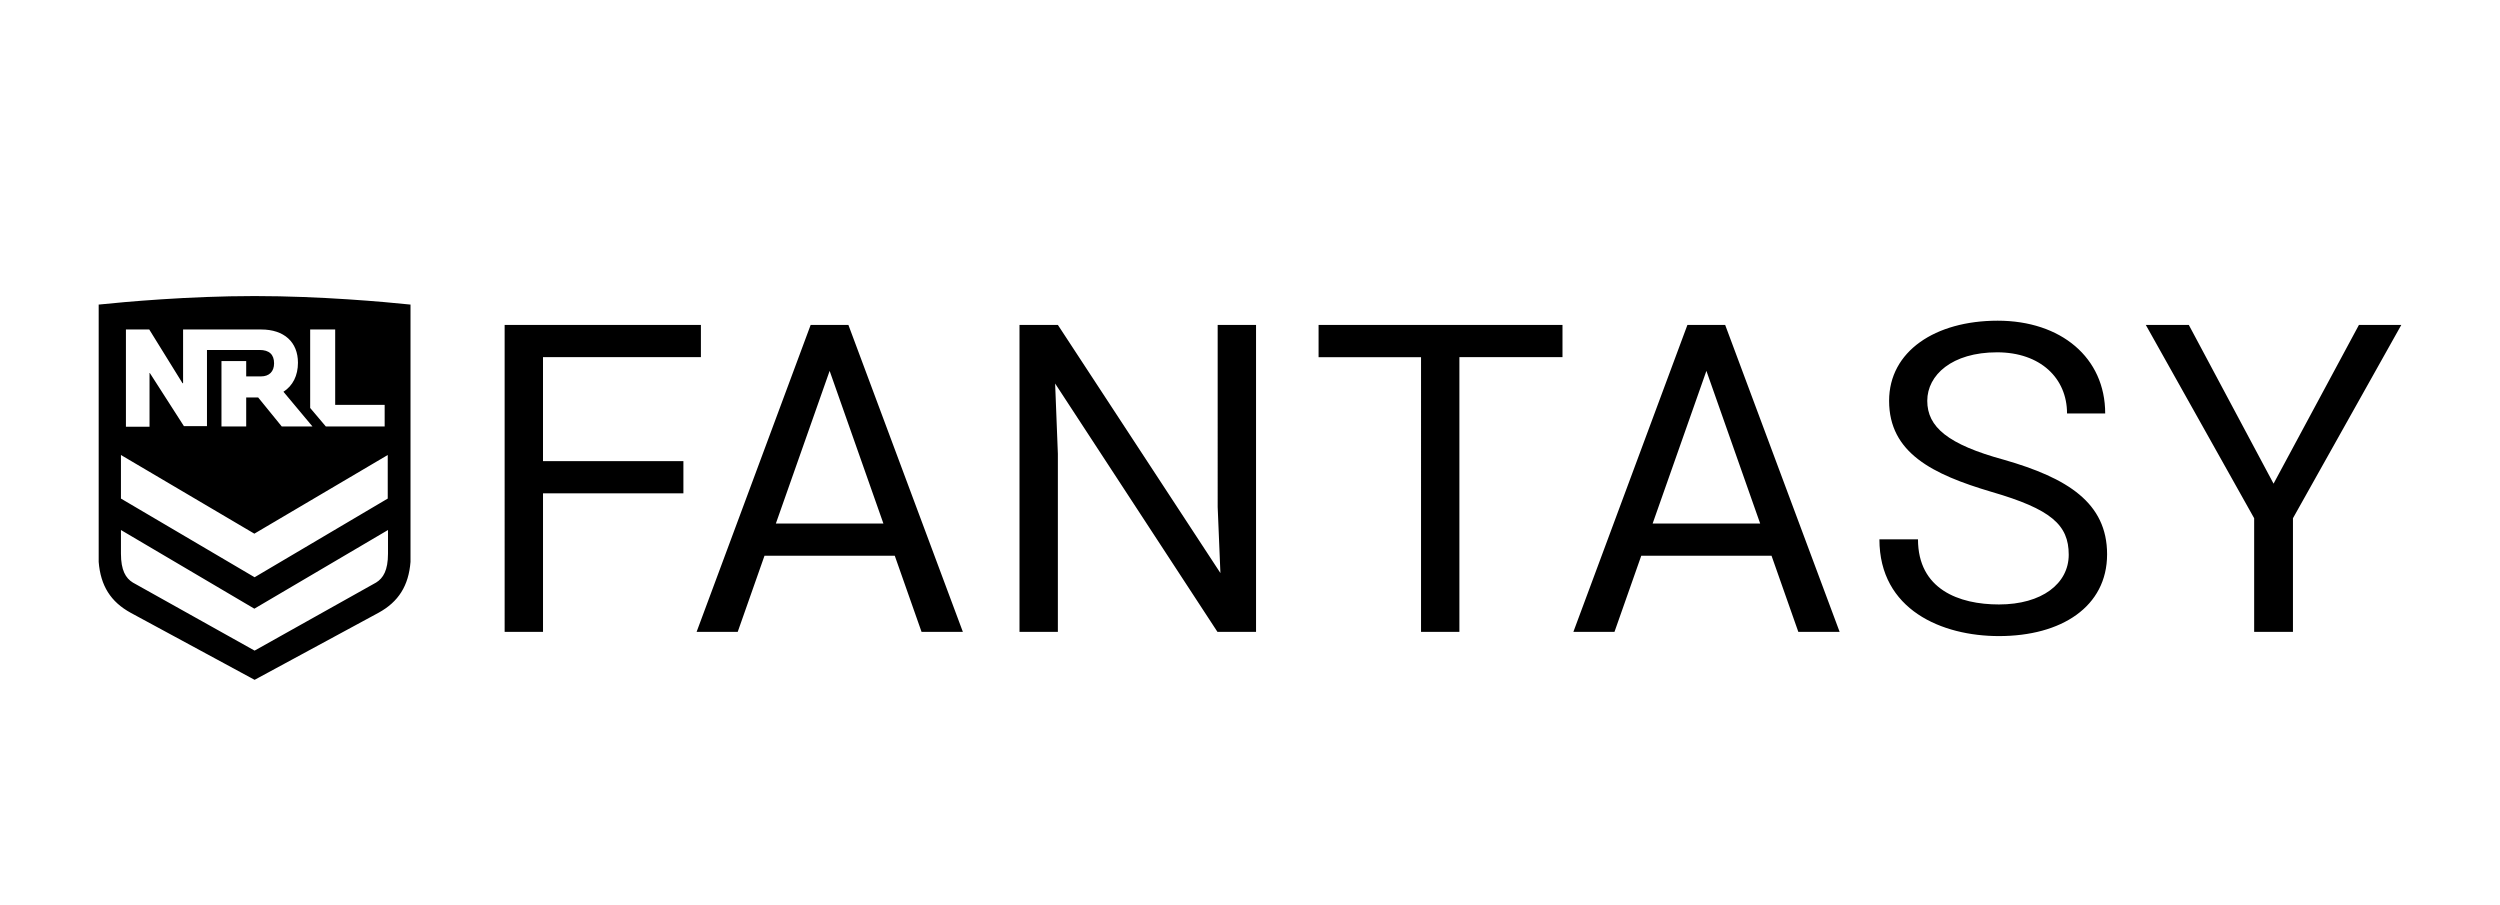 <svg width="304" height="110" fill="none" xmlns="http://www.w3.org/2000/svg"><path fill-rule="evenodd" clip-rule="evenodd" d="M49.918 37.028v31.297c-.23 2.895-1.452 4.855-3.897 6.192L30.96 82.668l-15.062-8.15C13.453 73.18 12.23 71.22 12 68.325V37.028h.098c3.001-.312 10.78-1.026 18.861-1.028 8.081.002 15.859.716 18.861 1.028h.098zM47.18 67.323V64.45l-16.25 9.566-16.222-9.566v2.873c0 2.038.582 2.98 1.44 3.512l14.812 8.28 14.78-8.28c.857-.532 1.44-1.474 1.44-3.512zM14.707 55.328v5.298l16.252 9.567 16.19-9.567v-5.298l-16.22 9.566-16.222-9.566zm23.287-3.472c-.019-.022-3.113-3.737-3.526-4.22 1.14-.726 1.763-1.97 1.763-3.526 0-2.523-1.695-4.044-4.46-4.044h-9.508V46.6h-.069l-4.045-6.534h-2.836v11.823h2.87v-6.533h.036l4.147 6.465h2.802v-9.265h6.396c1.174 0 1.764.552 1.764 1.624 0 1.002-.59 1.59-1.592 1.59h-1.798v-1.867h-3.007v7.953h3.007v-3.527h1.453l2.868 3.527h3.735zm2.765-2.628v-9.162h-3.042v9.542c.934 1.106 1.902 2.248 1.902 2.248h7.156v-2.628H40.76zm44.47-5.797h-19.2V56.07h17.073v3.922H66.03v16.843h-4.666V39.509H85.23v3.922zm26.832 33.404l-3.256-9.255H92.962l-3.256 9.255h-4.999l13.87-37.326h4.588l13.92 37.326h-5.024zM94.346 63.658h13.075l-6.537-18.56-6.538 18.56zm29.625 13.177V39.509h4.666l19.765 30.174-.333-8.025V39.51h4.666v37.326h-4.692l-19.739-30.199.333 8.537v21.662h-4.666zm66.028-37.326v3.922h-12.536v33.404h-4.665V43.432h-12.459v-3.923h29.66zm28.677 37.326l-3.256-9.255h-15.843l-3.256 9.255h-4.998l13.868-37.326h4.589l13.92 37.326h-5.024zm-17.714-13.177h13.074l-6.537-18.56-6.537 18.56zm41.212-3.845c-7.178-2.128-12.459-4.743-12.459-11.075 0-6.024 5.614-9.742 13.202-9.742 7.691 0 13.075 4.487 13.075 11.28h-4.64c0-4.28-3.231-7.434-8.511-7.434-5.487 0-8.486 2.769-8.486 5.896 0 3.179 2.487 5.307 9.357 7.178 7.665 2.205 12.51 5.204 12.51 11.485 0 6.383-5.563 9.947-13.151 9.947-6.921 0-14.535-3.18-14.535-11.767h4.691c0 6.075 4.973 7.921 9.844 7.921 5.23 0 8.486-2.538 8.486-6.05 0-3.64-2.154-5.537-9.383-7.64zm34.291-1l10.382-19.304H292l-13.177 23.508v13.818h-4.717V63.017L260.929 39.51h5.23l10.306 19.304z" fill="#000"/></svg>
